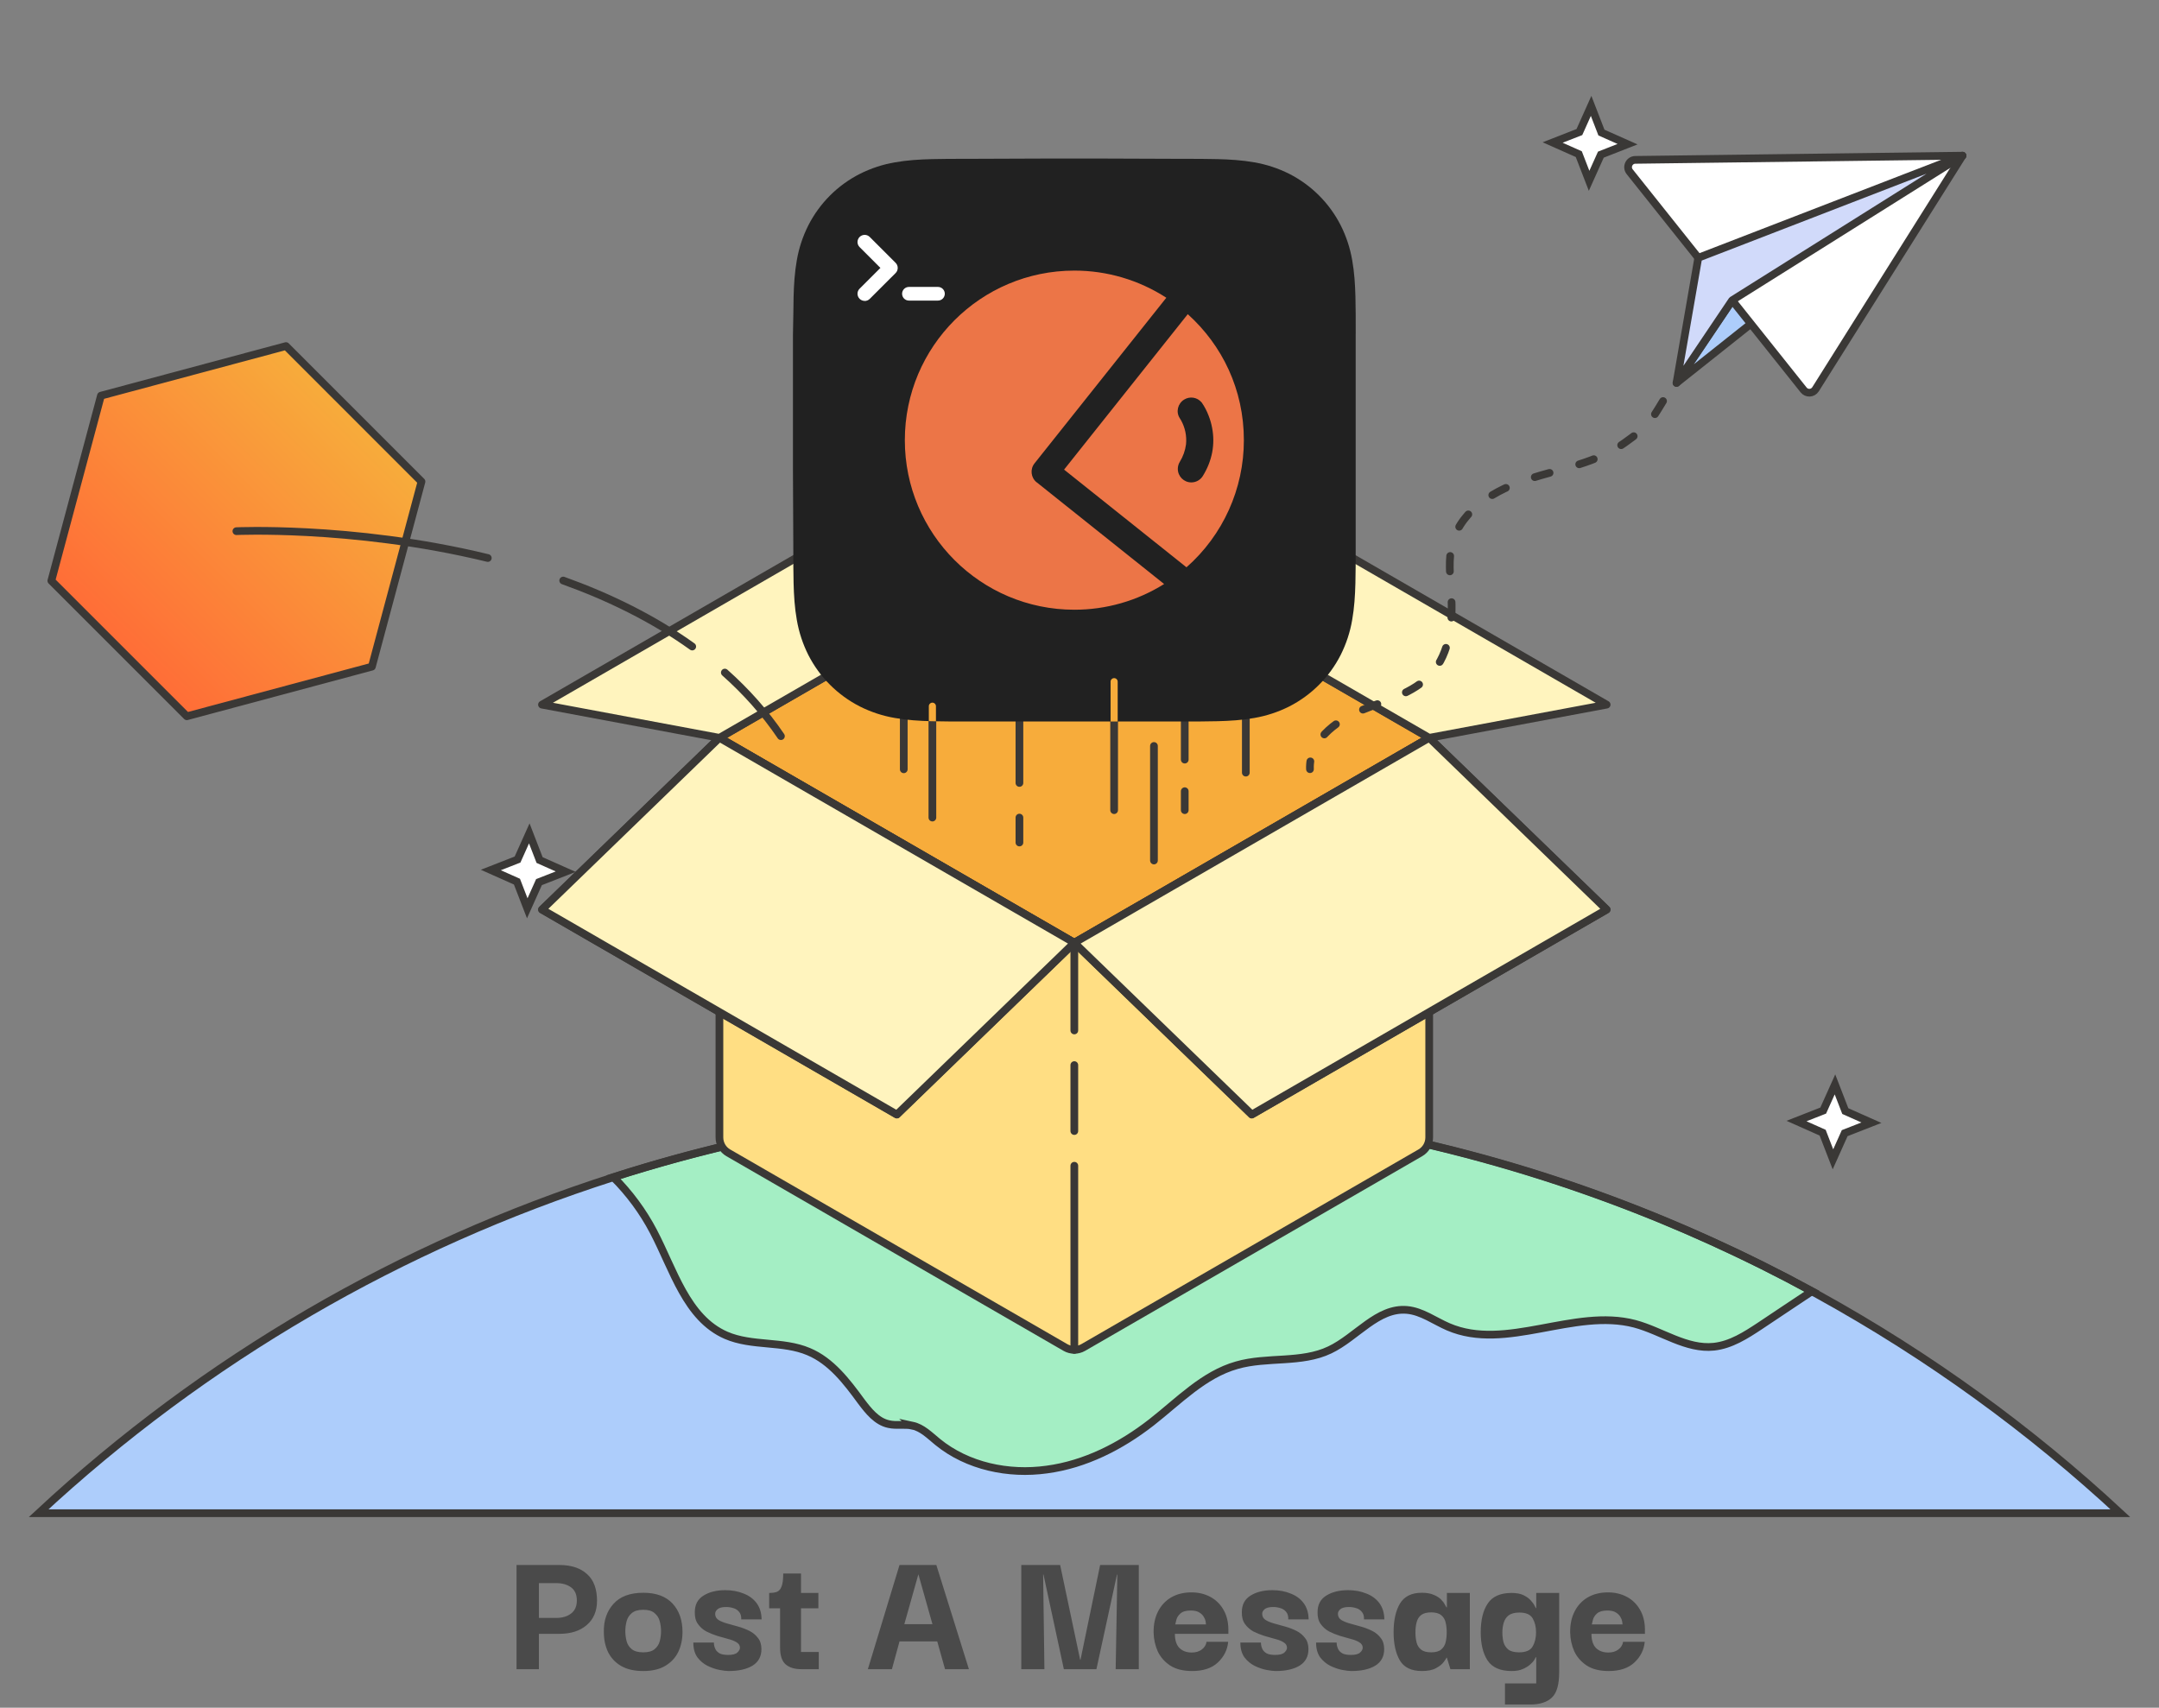 <svg width="560" height="443" viewBox="0 0 560 443" fill="none" xmlns="http://www.w3.org/2000/svg">
<rect x="0" y="0" width="560" height="443" fill="#808080" stroke="none"/>
<path d="M549.963 392.532H10.027C53.167 352.393 104.274 322.937 159.126 305.382C204.847 290.751 253.169 284.386 301.639 286.997C303.022 287.061 304.405 287.144 305.798 287.246C307.181 287.338 308.555 287.43 309.938 287.541C311.368 287.642 312.797 287.762 314.227 287.891C316.56 288.094 318.893 288.325 321.226 288.565C322.84 288.731 324.453 288.915 326.067 289.109C326.63 289.174 327.192 289.238 327.764 289.312C368.322 294.211 408.667 305.474 447.389 323.574C448.413 324.044 449.427 324.524 450.441 325.013C452.71 326.083 454.96 327.181 457.201 328.306C461.48 330.447 465.74 332.679 469.973 334.995C470.49 335.271 470.997 335.548 471.513 335.834C500.525 351.84 526.733 370.954 549.972 392.532H549.963Z" fill="#ADCDFB"/>
<path d="M236.653 369.82C234.643 369.386 232.503 369.894 230.502 369.423C227.404 368.759 225.246 366.01 223.346 363.492C219.62 358.39 215.581 353.076 209.753 350.632C203.04 347.772 195.044 349.303 188.34 346.397C178.049 341.914 174.71 329.396 169.472 319.432C166.77 314.266 163.229 309.488 159.107 305.364C240.332 279.276 330.549 279.128 416.856 310.881C435.401 317.707 453.134 325.798 470.001 334.949C465.51 337.947 460.991 340.927 456.482 343.962C452.811 346.388 448.947 348.879 444.558 349.349C437.42 350.106 430.993 345.272 424.039 343.409C408.252 339.248 390.638 350.659 375.653 344.193C372.093 342.661 368.801 340.152 364.937 339.811C357.329 339.137 351.879 346.859 344.935 350.17C337.558 353.713 328.677 351.877 320.811 354.147C312.189 356.573 305.696 363.482 298.633 368.999C290.72 375.161 281.48 379.885 271.521 381.213C261.589 382.597 250.947 380.373 243.2 374.045C241.162 372.385 239.217 370.364 236.644 369.811L236.653 369.82Z" fill="#A4EEC4"/>
<path d="M549.963 392.532H10.027C53.167 352.393 104.274 322.937 159.126 305.382C204.847 290.751 253.169 284.386 301.639 286.997C303.022 287.061 304.405 287.144 305.798 287.246C307.181 287.338 308.555 287.43 309.938 287.541C311.368 287.642 312.797 287.762 314.227 287.891C316.56 288.094 318.893 288.325 321.226 288.565C322.84 288.731 324.454 288.915 326.067 289.109C326.63 289.174 327.192 289.238 327.764 289.312C368.321 294.211 408.667 305.474 447.389 323.574C448.413 324.044 449.427 324.524 450.441 325.013C452.71 326.083 454.96 327.181 457.201 328.306C461.48 330.447 465.74 332.679 469.973 334.995C470.49 335.271 470.997 335.548 471.513 335.834C500.525 351.84 526.733 370.954 549.972 392.532H549.963Z" stroke="#3A3836" stroke-width="2" stroke-miterlimit="10"/>
<path d="M236.653 369.82C234.643 369.386 232.503 369.894 230.502 369.423C227.404 368.759 225.246 366.01 223.346 363.492C219.62 358.39 215.581 353.076 209.753 350.632C203.04 347.772 195.044 349.303 188.34 346.397C178.049 341.914 174.71 329.396 169.472 319.432C166.77 314.266 163.229 309.488 159.107 305.364C240.332 279.276 330.549 279.128 416.856 310.881C435.401 317.707 453.134 325.798 470.001 334.949C465.51 337.947 460.991 340.927 456.482 343.962C452.811 346.388 448.947 348.879 444.558 349.349C437.42 350.106 430.993 345.272 424.039 343.409C408.252 339.248 390.638 350.659 375.653 344.193C372.093 342.661 368.801 340.152 364.937 339.811C357.329 339.137 351.879 346.859 344.935 350.17C337.558 353.713 328.677 351.877 320.811 354.147C312.189 356.573 305.696 363.482 298.633 368.999C290.72 375.161 281.48 379.885 271.521 381.213C261.589 382.597 250.947 380.373 243.2 374.045C241.162 372.385 239.217 370.364 236.644 369.811L236.653 369.82Z" stroke="#3A3836" stroke-width="2" stroke-miterlimit="10"/>
<path d="M478.63 288.224L485.408 291.241L478.473 293.953L475.43 300.742L472.755 293.824L465.977 290.807L472.903 288.095L475.955 281.305L478.63 288.224Z" fill="white" stroke="#3A3836" stroke-width="2" stroke-miterlimit="10"/>
<path d="M139.96 223.104L146.738 226.12L139.803 228.833L136.76 235.622L134.086 228.703L127.308 225.687L134.242 222.975L137.286 216.185L139.96 223.104Z" fill="white" stroke="#3A3836" stroke-width="2" stroke-miterlimit="10"/>
<path d="M415.377 34.387L422.156 37.403L415.23 40.115L412.178 46.905L409.503 39.986L402.725 36.97L409.66 34.257L412.703 27.468L415.377 34.387Z" fill="white" stroke="#3A3836" stroke-width="2" stroke-miterlimit="10"/>
<path d="M370.707 191.398V295.06C370.707 296.712 369.831 298.234 368.402 299.055L280.961 349.553C279.532 350.374 277.779 350.374 276.35 349.553L188.909 299.055C187.48 298.234 186.604 296.712 186.604 295.06V191.398L278.656 244.571L370.707 191.398Z" fill="#FFDE83" stroke="#3A3836" stroke-width="2" stroke-linecap="round" stroke-linejoin="round"/>
<path d="M186.604 191.397L278.656 244.561L370.707 191.397L278.656 138.233L186.604 191.397Z" fill="#F7AC3B" stroke="#3A3836" stroke-width="2" stroke-linecap="round" stroke-linejoin="round"/>
<path d="M140.587 235.955L232.63 289.119L278.655 244.562L186.604 191.398L140.587 235.955Z" fill="#FFF4BE" stroke="#3A3836" stroke-width="2" stroke-linecap="round" stroke-linejoin="round"/>
<path d="M278.656 138.233L370.707 191.398L416.733 182.791L324.681 129.626L278.656 138.233Z" fill="#FFF4BE" stroke="#3A3836" stroke-width="2" stroke-linecap="round" stroke-linejoin="round"/>
<path d="M416.724 235.955L324.681 289.119L278.656 244.562L370.707 191.398L416.724 235.955Z" fill="#FFF4BE" stroke="#3A3836" stroke-width="2" stroke-linecap="round" stroke-linejoin="round"/>
<path d="M278.656 138.233L186.604 191.398L140.578 182.791L232.63 129.626L278.656 138.233Z" fill="#FFF4BE" stroke="#3A3836" stroke-width="2" stroke-linecap="round" stroke-linejoin="round"/>
<path d="M278.656 267.311V244.562" stroke="#3A3836" stroke-width="2" stroke-linecap="round" stroke-linejoin="round"/>
<path d="M278.656 350.171V302.403" stroke="#3A3836" stroke-width="2" stroke-linecap="round" stroke-linejoin="round"/>
<path d="M278.656 293.408V276.296" stroke="#3A3836" stroke-width="2" stroke-linecap="round" stroke-linejoin="round"/>
<path d="M186.604 191.398V262.542L140.578 235.964L186.604 191.398Z" fill="white"/>
<path d="M416.733 235.964L370.707 262.542V191.398L416.733 235.964Z" fill="white"/>
<path d="M140.587 235.955L232.63 289.119L278.655 244.562L186.604 191.398L140.587 235.955Z" fill="#FFF4BE" stroke="#3A3836" stroke-width="2" stroke-linecap="round" stroke-linejoin="round"/>
<path d="M416.724 235.955L324.681 289.119L278.656 244.562L370.707 191.398L416.724 235.955Z" fill="#FFF4BE" stroke="#3A3836" stroke-width="2" stroke-linecap="round" stroke-linejoin="round"/>
<path d="M13.317 150.66L48.462 185.807L96.461 172.938L109.325 124.922L74.181 89.774L26.182 102.643L13.317 150.66Z" fill="url(#paint0_linear_18_751)" stroke="#3A3836" stroke-width="2" stroke-linejoin="round"/>
<path d="M188.005 174.47C193.437 179.304 198.362 184.774 202.557 190.964" stroke="#3A3836" stroke-width="2" stroke-linecap="round" stroke-linejoin="round"/>
<path d="M146.083 150.595C157.795 154.801 169.304 160.364 179.549 167.716" stroke="#3A3836" stroke-width="2" stroke-linecap="round" stroke-linejoin="round"/>
<path d="M61.316 137.79C61.316 137.79 68.445 137.467 79.668 138.057C91.794 138.694 108.698 140.41 126.524 144.755" stroke="#3A3836" stroke-width="2" stroke-linecap="round" stroke-linejoin="round"/>
<path d="M431.361 104.036C427.534 110.373 427.377 110.549 421.383 114.884C414.162 120.115 404.987 121.536 396.503 124.257C388.019 126.978 379.203 132.052 376.777 140.632C375.551 144.977 376.159 149.589 376.427 154.1C376.86 161.36 376.132 169.294 371.3 174.728C366.606 180.013 359.21 181.702 352.69 184.423C346.17 187.144 339.457 192.467 339.78 199.534" stroke="#3A3836" stroke-width="2" stroke-linecap="round" stroke-linejoin="round" stroke-dasharray="4 8"/>
<path d="M434.854 99.34L509.025 40.383L449.286 77.901L434.854 99.34Z" fill="#ADCDFB" stroke="#3A3836" stroke-width="2" stroke-linecap="round" stroke-linejoin="round"/>
<path d="M509.025 40.383L424.166 41.471C422.589 41.49 421.722 43.316 422.709 44.553L467.822 101.158C468.633 102.182 470.21 102.089 470.911 100.982L509.025 40.383Z" fill="white" stroke="#3A3836" stroke-width="2" stroke-linecap="round" stroke-linejoin="round"/>
<path d="M509.025 40.383L449.286 77.901L434.854 99.34L440.497 66.868L509.025 40.383Z" fill="#D1DAFA" stroke="#3A3836" stroke-width="2" stroke-linecap="round" stroke-linejoin="round"/>
<path d="M234.419 183.187V199.562" stroke="#3A3836" stroke-width="2" stroke-linecap="round" stroke-linejoin="round"/>
<path d="M241.842 186.056V212.089" stroke="#3A3836" stroke-width="2" stroke-linecap="round" stroke-linejoin="round"/>
<path d="M264.417 163.279V203.104" stroke="#3A3836" stroke-width="2" stroke-linecap="round" stroke-linejoin="round"/>
<path d="M323.141 163.279V200.429" stroke="#3A3836" stroke-width="2" stroke-linecap="round" stroke-linejoin="round"/>
<path d="M299.312 223.224V193.51" stroke="#3A3836" stroke-width="2" stroke-linecap="round" stroke-linejoin="round"/>
<path d="M288.984 210.161V181.858" stroke="#3A3836" stroke-width="2" stroke-linecap="round" stroke-linejoin="round"/>
<path d="M307.298 197.052V180.945" stroke="#3A3836" stroke-width="2" stroke-linecap="round" stroke-linejoin="round"/>
<path d="M307.298 205.244V210.161" stroke="#3A3836" stroke-width="2" stroke-linecap="round" stroke-linejoin="round"/>
<path d="M264.417 218.556V212.089" stroke="#3A3836" stroke-width="2" stroke-linecap="round" stroke-linejoin="round"/>
<path d="M351.646 86.618C351.646 84.884 351.646 83.15 351.637 81.415C351.637 79.958 351.609 78.491 351.572 77.033C351.489 73.851 351.295 70.641 350.733 67.495C350.189 64.34 349.184 61.286 347.745 58.436C344.822 52.698 340.155 48.03 334.42 45.105C331.561 43.666 328.508 42.661 325.355 42.117C322.21 41.554 319.001 41.36 315.819 41.277C314.362 41.24 312.896 41.222 311.439 41.212C309.705 41.203 307.971 41.203 306.238 41.203L286.107 41.129H271.047L251.267 41.203C249.533 41.203 247.79 41.203 246.056 41.212C244.59 41.212 243.133 41.24 241.667 41.277C238.476 41.36 235.267 41.554 232.113 42.117C228.959 42.651 225.898 43.666 223.03 45.105C217.285 48.02 212.609 52.688 209.677 58.436C208.229 61.295 207.224 64.349 206.679 67.504C206.117 70.65 205.923 73.86 205.84 77.033C205.803 78.491 205.785 79.949 205.776 81.415C205.767 83.15 205.674 85.299 205.674 87.033V121.766L205.767 141.692C205.767 143.426 205.767 145.161 205.776 146.904C205.776 148.371 205.803 149.829 205.84 151.286C205.923 154.469 206.117 157.688 206.679 160.834C207.224 163.989 208.229 167.052 209.667 169.912C212.6 175.659 217.275 180.327 223.02 183.26C225.879 184.699 228.95 185.714 232.104 186.249C235.258 186.812 238.467 187.006 241.658 187.089C243.124 187.126 244.581 187.144 246.047 187.153C247.781 187.163 249.524 187.163 251.258 187.163H306.229C307.962 187.163 309.696 187.163 311.43 187.153C312.887 187.153 314.353 187.126 315.81 187.089C318.991 187.006 322.201 186.812 325.345 186.249C328.499 185.705 331.552 184.699 334.41 183.26C340.146 180.336 344.812 175.659 347.736 169.912C349.174 167.052 350.189 163.989 350.724 160.834C351.286 157.688 351.48 154.469 351.563 151.286C351.6 149.829 351.618 148.362 351.627 146.904C351.637 145.17 351.637 143.436 351.637 141.692C351.637 141.692 351.637 122.116 351.637 121.766V106.526C351.637 106.268 351.637 86.609 351.637 86.609" fill="#212121"/>
<path d="M308.082 81.499L276 121.821L307.75 147.163C317.221 138.823 322.643 126.803 322.634 114.183C322.634 101.046 317.018 89.543 308.082 81.499ZM309.004 125.142C307.068 125.142 305.5 123.565 305.5 121.628C305.5 120.982 305.684 120.336 306.026 119.783C306.874 118.408 307.418 116.868 307.63 115.272C307.852 113.094 307.39 110.908 306.33 109.008C306.228 108.832 306.118 108.657 306.007 108.482C306.007 108.482 306.007 108.482 306.007 108.473C304.947 106.858 305.491 104.672 307.141 103.657C308.608 102.744 310.526 103.039 311.642 104.358H311.66C312.426 105.447 313.053 106.646 313.523 107.91C313.901 108.888 314.196 109.903 314.39 110.945C315.229 115.262 314.408 119.58 311.983 123.482C311.347 124.515 310.212 125.142 309.004 125.142ZM268.89 125.124C267.377 123.915 267.128 121.711 268.336 120.198L302.521 77.237C295.411 72.633 287.13 70.189 278.665 70.198C254.374 70.198 234.695 89.893 234.695 114.183C234.695 138.473 254.384 158.168 278.665 158.168C286.9 158.177 294.969 155.871 301.95 151.498L268.899 125.115L268.89 125.124Z" fill="#EC7547"/>
<path d="M224.284 78.058C223.804 78.058 223.334 77.874 222.965 77.514C222.236 76.785 222.236 75.604 222.965 74.885L228.36 69.497L222.965 64.1C222.236 63.372 222.236 62.2 222.965 61.471C223.693 60.743 224.865 60.743 225.593 61.471L232.307 68.187C232.657 68.538 232.851 69.008 232.851 69.506C232.851 70.005 232.657 70.475 232.307 70.826L225.593 77.532C225.234 77.892 224.754 78.077 224.284 78.077V78.058Z" fill="white"/>
<path d="M243.29 77.975H235.756C234.778 77.975 233.985 77.182 233.985 76.204C233.985 75.226 234.778 74.433 235.756 74.433H243.29C244.267 74.433 245.06 75.226 245.06 76.204C245.06 77.182 244.267 77.975 243.29 77.975Z" fill="white"/>
<path d="M242.764 183.196V187.126C242.395 187.117 242.027 187.108 241.658 187.099C241.409 187.089 241.169 187.089 240.92 187.08V183.196C240.92 182.689 241.335 182.274 241.842 182.274C242.349 182.274 242.764 182.689 242.764 183.196Z" fill="#F7AC3B"/>
<path d="M289.906 176.831V187.173H288.062V176.831C288.062 176.324 288.477 175.909 288.984 175.909C289.491 175.909 289.906 176.324 289.906 176.831Z" fill="#F7AC3B"/>
<path d="M139.782 433H133.974V405.976H145.11C148.15 405.976 150.534 406.76 152.262 408.328C153.99 409.864 154.854 412.168 154.854 415.24C154.854 417.928 153.958 420.04 152.166 421.576C150.406 423.08 148.054 423.832 145.11 423.832H139.782V433ZM144.294 410.68H139.782V419.704H144.294C145.83 419.704 147.094 419.336 148.086 418.6C149.11 417.832 149.622 416.696 149.622 415.192C149.622 413.656 149.126 412.52 148.134 411.784C147.142 411.048 145.862 410.68 144.294 410.68ZM166.85 433.48C164.546 433.48 162.642 433.048 161.138 432.184C159.634 431.32 158.498 430.12 157.73 428.584C156.994 427.048 156.626 425.304 156.626 423.352C156.562 420.408 157.394 417.976 159.122 416.056C160.85 414.136 163.426 413.176 166.85 413.176C170.178 413.176 172.706 414.104 174.434 415.96C176.162 417.816 177.026 420.28 177.026 423.352C177.026 425.272 176.658 427 175.922 428.536C175.186 430.04 174.066 431.24 172.562 432.136C171.058 433.032 169.154 433.48 166.85 433.48ZM166.85 428.632C168.162 428.632 169.138 428.36 169.778 427.816C170.45 427.272 170.898 426.584 171.122 425.752C171.346 424.888 171.458 424.024 171.458 423.16C171.458 422.264 171.346 421.4 171.122 420.568C170.898 419.704 170.45 419 169.778 418.456C169.138 417.88 168.162 417.592 166.85 417.592C165.538 417.592 164.546 417.88 163.874 418.456C163.202 419 162.754 419.704 162.53 420.568C162.306 421.4 162.194 422.264 162.194 423.16C162.194 424.024 162.306 424.888 162.53 425.752C162.754 426.584 163.202 427.272 163.874 427.816C164.546 428.36 165.538 428.632 166.85 428.632ZM189.001 433.48C188.425 433.48 187.625 433.384 186.601 433.192C185.609 433 184.585 432.648 183.529 432.136C182.505 431.624 181.625 430.888 180.889 429.928C180.185 428.936 179.833 427.656 179.833 426.088H185.161C185.161 426.12 185.177 426.312 185.209 426.664C185.241 426.984 185.353 427.352 185.545 427.768C185.737 428.184 186.089 428.552 186.601 428.872C187.113 429.16 187.865 429.304 188.857 429.304C190.009 429.304 190.809 429.096 191.257 428.68C191.705 428.264 191.929 427.848 191.929 427.432C191.929 426.856 191.641 426.392 191.065 426.04C190.521 425.688 189.801 425.4 188.905 425.176C188.009 424.92 187.049 424.648 186.025 424.36C185.033 424.04 184.089 423.656 183.193 423.208C182.329 422.728 181.609 422.088 181.033 421.288C180.457 420.488 180.185 419.464 180.217 418.216C180.217 416.296 180.953 414.872 182.425 413.944C183.929 412.984 185.833 412.504 188.137 412.504C189.865 412.504 191.433 412.792 192.841 413.368C194.281 413.912 195.417 414.744 196.249 415.864C197.081 416.984 197.513 418.392 197.545 420.088H192.265C192.297 419.224 192.105 418.568 191.689 418.12C191.305 417.64 190.809 417.32 190.201 417.16C189.593 416.968 188.985 416.872 188.377 416.872C187.321 416.872 186.569 417.064 186.121 417.448C185.705 417.8 185.497 418.2 185.497 418.648C185.497 419.32 185.785 419.848 186.361 420.232C186.937 420.584 187.673 420.888 188.569 421.144C189.497 421.4 190.473 421.672 191.497 421.96C192.521 422.248 193.481 422.616 194.377 423.064C195.273 423.512 196.009 424.12 196.585 424.888C197.193 425.624 197.497 426.6 197.497 427.816C197.497 429.704 196.729 431.128 195.193 432.088C193.657 433.016 191.593 433.48 189.001 433.48ZM207.812 433C206.084 433 204.74 432.584 203.78 431.752C202.82 430.92 202.34 429.48 202.34 427.432V417.208H199.508V413.224C200.34 413.224 201.012 413.128 201.524 412.936C202.068 412.712 202.468 412.248 202.724 411.544C203.012 410.808 203.156 409.688 203.156 408.184H207.764V413.224H212.276V417.208H207.764V428.536H212.372V433H207.812ZM225.106 433L233.314 405.976H242.866L251.314 433H245.122L243.106 425.8H233.314L231.346 433H225.106ZM238.21 408.376L234.562 421.336H241.858L238.21 408.376ZM264.902 433V405.976H274.982L280.166 430.552H280.262L285.35 405.976H295.382V433H289.382L289.814 408.472H289.718L284.39 433H275.942L270.662 408.472H270.566L270.902 433H264.902ZM309.206 433.48C306.87 433.48 304.966 433 303.494 432.04C302.054 431.08 300.982 429.848 300.278 428.344C299.606 426.808 299.254 425.192 299.222 423.496C299.19 421.416 299.574 419.592 300.374 418.024C301.174 416.456 302.31 415.24 303.782 414.376C305.286 413.512 307.03 413.08 309.014 413.08C310.838 413.08 312.47 413.464 313.91 414.232C315.35 415 316.486 416.104 317.318 417.544C318.15 418.952 318.582 420.632 318.614 422.584C318.614 422.616 318.614 422.792 318.614 423.112C318.614 423.432 318.614 423.672 318.614 423.832H304.742C304.742 425.464 305.126 426.68 305.894 427.48C306.694 428.28 307.766 428.68 309.11 428.68C310.166 428.68 311.03 428.424 311.702 427.912C312.406 427.4 312.822 426.728 312.95 425.896H318.566C318.374 427.976 317.478 429.768 315.878 431.272C314.31 432.744 312.086 433.48 309.206 433.48ZM304.838 421.384H312.806C312.806 421.256 312.774 421 312.71 420.616C312.646 420.232 312.486 419.832 312.23 419.416C311.974 418.968 311.574 418.584 311.03 418.264C310.518 417.944 309.798 417.784 308.87 417.784C307.654 417.784 306.758 418.04 306.182 418.552C305.638 419.032 305.286 419.576 305.126 420.184C304.966 420.76 304.87 421.16 304.838 421.384ZM330.891 433.48C330.315 433.48 329.515 433.384 328.491 433.192C327.499 433 326.475 432.648 325.419 432.136C324.395 431.624 323.515 430.888 322.779 429.928C322.075 428.936 321.723 427.656 321.723 426.088H327.051C327.051 426.12 327.067 426.312 327.099 426.664C327.131 426.984 327.243 427.352 327.435 427.768C327.627 428.184 327.979 428.552 328.491 428.872C329.003 429.16 329.755 429.304 330.747 429.304C331.899 429.304 332.699 429.096 333.147 428.68C333.595 428.264 333.819 427.848 333.819 427.432C333.819 426.856 333.531 426.392 332.955 426.04C332.411 425.688 331.691 425.4 330.795 425.176C329.899 424.92 328.939 424.648 327.915 424.36C326.923 424.04 325.979 423.656 325.083 423.208C324.219 422.728 323.499 422.088 322.923 421.288C322.347 420.488 322.075 419.464 322.107 418.216C322.107 416.296 322.843 414.872 324.315 413.944C325.819 412.984 327.723 412.504 330.027 412.504C331.755 412.504 333.323 412.792 334.731 413.368C336.171 413.912 337.307 414.744 338.139 415.864C338.971 416.984 339.403 418.392 339.435 420.088H334.155C334.187 419.224 333.995 418.568 333.579 418.12C333.195 417.64 332.699 417.32 332.091 417.16C331.483 416.968 330.875 416.872 330.267 416.872C329.211 416.872 328.459 417.064 328.011 417.448C327.595 417.8 327.387 418.2 327.387 418.648C327.387 419.32 327.675 419.848 328.251 420.232C328.827 420.584 329.563 420.888 330.459 421.144C331.387 421.4 332.363 421.672 333.387 421.96C334.411 422.248 335.371 422.616 336.267 423.064C337.163 423.512 337.899 424.12 338.475 424.888C339.083 425.624 339.387 426.6 339.387 427.816C339.387 429.704 338.619 431.128 337.083 432.088C335.547 433.016 333.483 433.48 330.891 433.48ZM350.532 433.48C349.956 433.48 349.156 433.384 348.132 433.192C347.14 433 346.116 432.648 345.06 432.136C344.036 431.624 343.156 430.888 342.42 429.928C341.716 428.936 341.364 427.656 341.364 426.088H346.692C346.692 426.12 346.708 426.312 346.74 426.664C346.772 426.984 346.884 427.352 347.076 427.768C347.268 428.184 347.62 428.552 348.132 428.872C348.644 429.16 349.396 429.304 350.388 429.304C351.54 429.304 352.34 429.096 352.788 428.68C353.236 428.264 353.46 427.848 353.46 427.432C353.46 426.856 353.172 426.392 352.596 426.04C352.052 425.688 351.332 425.4 350.436 425.176C349.54 424.92 348.58 424.648 347.556 424.36C346.564 424.04 345.62 423.656 344.724 423.208C343.86 422.728 343.14 422.088 342.564 421.288C341.988 420.488 341.716 419.464 341.748 418.216C341.748 416.296 342.484 414.872 343.956 413.944C345.46 412.984 347.364 412.504 349.668 412.504C351.396 412.504 352.964 412.792 354.372 413.368C355.812 413.912 356.948 414.744 357.78 415.864C358.612 416.984 359.044 418.392 359.076 420.088H353.796C353.828 419.224 353.636 418.568 353.22 418.12C352.836 417.64 352.34 417.32 351.732 417.16C351.124 416.968 350.516 416.872 349.908 416.872C348.852 416.872 348.1 417.064 347.652 417.448C347.236 417.8 347.028 418.2 347.028 418.648C347.028 419.32 347.316 419.848 347.892 420.232C348.468 420.584 349.204 420.888 350.1 421.144C351.028 421.4 352.004 421.672 353.028 421.96C354.052 422.248 355.012 422.616 355.908 423.064C356.804 423.512 357.54 424.12 358.116 424.888C358.724 425.624 359.028 426.6 359.028 427.816C359.028 429.704 358.26 431.128 356.724 432.088C355.188 433.016 353.124 433.48 350.532 433.48ZM368.815 433.48C366.095 433.48 364.191 432.568 363.103 430.744C362.015 428.888 361.471 426.44 361.471 423.4C361.471 420.328 362.015 417.864 363.103 416.008C364.223 414.12 366.127 413.176 368.815 413.176C370.031 413.176 371.039 413.352 371.839 413.704C372.639 414.024 373.279 414.424 373.759 414.904C374.239 415.384 374.575 415.832 374.767 416.248C374.991 416.632 375.135 416.872 375.199 416.968H375.295V413.224H381.247V433H376.207L375.295 430.024H375.199C375.135 430.184 374.895 430.552 374.479 431.128C374.095 431.672 373.439 432.2 372.511 432.712C371.615 433.224 370.383 433.48 368.815 433.48ZM371.215 428.632C372.367 428.632 373.231 428.392 373.807 427.912C374.383 427.432 374.767 426.808 374.959 426.04C375.151 425.24 375.247 424.376 375.247 423.448C375.247 422.488 375.151 421.624 374.959 420.856C374.767 420.056 374.383 419.432 373.807 418.984C373.231 418.504 372.367 418.264 371.215 418.264C370.063 418.264 369.183 418.504 368.575 418.984C367.999 419.464 367.615 420.104 367.423 420.904C367.231 421.672 367.135 422.52 367.135 423.448C367.135 424.376 367.231 425.24 367.423 426.04C367.615 426.808 367.999 427.432 368.575 427.912C369.183 428.392 370.063 428.632 371.215 428.632ZM390.357 442.168V436.696H398.469V429.88H398.373C398.341 429.944 398.213 430.168 397.989 430.552C397.797 430.904 397.445 431.304 396.933 431.752C396.453 432.2 395.813 432.6 395.013 432.952C394.245 433.304 393.269 433.48 392.085 433.48C389.141 433.48 387.061 432.568 385.845 430.744C384.661 428.92 384.069 426.488 384.069 423.448C384.069 420.248 384.677 417.752 385.893 415.96C387.109 414.136 389.173 413.224 392.085 413.224C393.333 413.224 394.357 413.416 395.157 413.8C395.957 414.184 396.581 414.632 397.029 415.144C397.509 415.656 397.845 416.12 398.037 416.536C398.229 416.92 398.341 417.128 398.373 417.16H398.469V413.224H404.421V433.816C404.421 436.984 403.797 439.16 402.549 440.344C401.301 441.56 399.413 442.168 396.885 442.168H390.357ZM394.005 428.632C395.765 428.632 396.933 428.136 397.509 427.144C398.117 426.12 398.421 424.888 398.421 423.448C398.421 422.04 398.133 420.84 397.557 419.848C396.981 418.824 395.829 418.312 394.101 418.312C392.853 418.312 391.909 418.568 391.269 419.08C390.661 419.56 390.245 420.2 390.021 421C389.797 421.768 389.685 422.584 389.685 423.448C389.685 424.344 389.781 425.192 389.973 425.992C390.197 426.76 390.613 427.4 391.221 427.912C391.861 428.392 392.789 428.632 394.005 428.632ZM417.253 433.48C414.917 433.48 413.013 433 411.541 432.04C410.101 431.08 409.029 429.848 408.325 428.344C407.653 426.808 407.301 425.192 407.269 423.496C407.237 421.416 407.621 419.592 408.421 418.024C409.221 416.456 410.357 415.24 411.829 414.376C413.333 413.512 415.077 413.08 417.061 413.08C418.885 413.08 420.517 413.464 421.957 414.232C423.397 415 424.533 416.104 425.365 417.544C426.197 418.952 426.629 420.632 426.661 422.584C426.661 422.616 426.661 422.792 426.661 423.112C426.661 423.432 426.661 423.672 426.661 423.832H412.789C412.789 425.464 413.173 426.68 413.941 427.48C414.741 428.28 415.813 428.68 417.157 428.68C418.213 428.68 419.077 428.424 419.749 427.912C420.453 427.4 420.869 426.728 420.997 425.896H426.613C426.421 427.976 425.525 429.768 423.925 431.272C422.357 432.744 420.133 433.48 417.253 433.48ZM412.885 421.384H420.853C420.853 421.256 420.821 421 420.757 420.616C420.693 420.232 420.533 419.832 420.277 419.416C420.021 418.968 419.621 418.584 419.077 418.264C418.565 417.944 417.845 417.784 416.917 417.784C415.701 417.784 414.805 418.04 414.229 418.552C413.685 419.032 413.333 419.576 413.173 420.184C413.013 420.76 412.917 421.16 412.885 421.384Z" fill="#4A4A4A"/>
<defs>
<linearGradient id="paint0_linear_18_751" x1="30.894" y1="168.233" x2="91.77" y2="107.37" gradientUnits="userSpaceOnUse">
<stop stop-color="#FF6D37"/>
<stop offset="1" stop-color="#F7AC3B"/>
</linearGradient>
</defs>
</svg>
